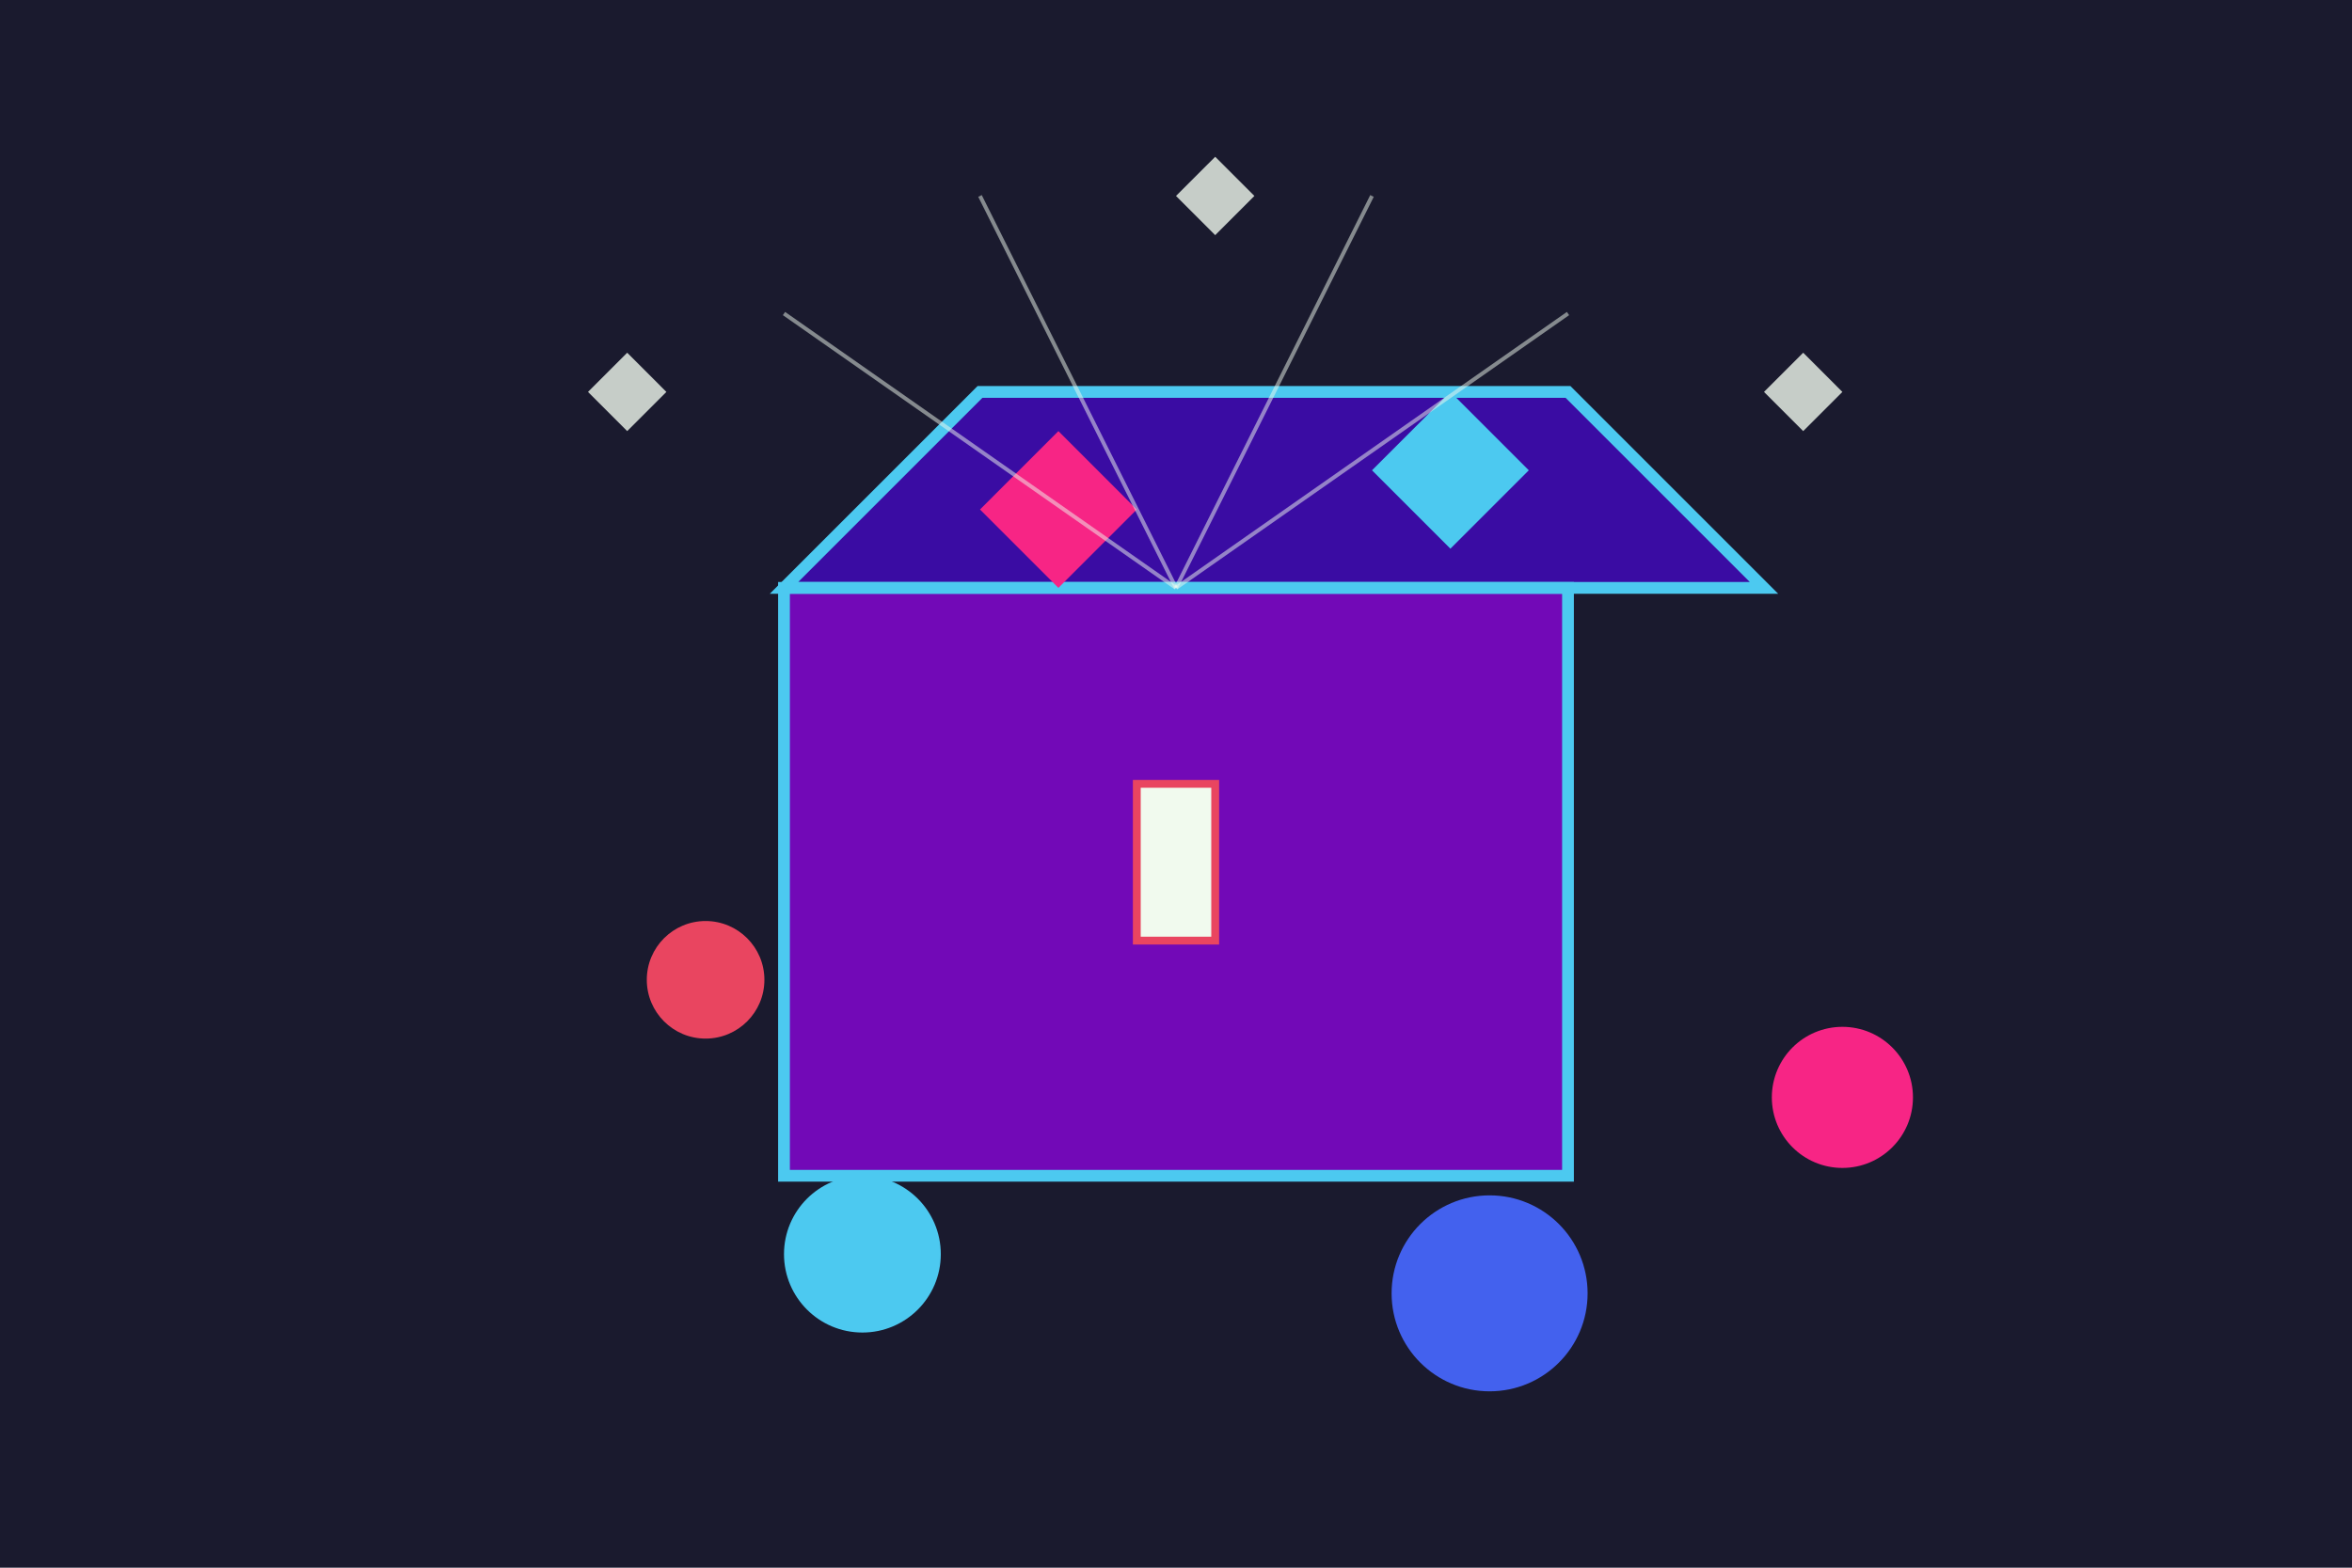 <svg xmlns="http://www.w3.org/2000/svg" viewBox="0 0 600 400" width="600" height="400">
  <!-- Background -->
  <rect width="600" height="400" fill="#1a1a2e" />
  
  <!-- Treasure chest -->
  <rect x="200" y="150" width="200" height="150" fill="#7209b7" />
  <path d="M200,150 L250,100 L400,100 L450,150" fill="#4361ee" />
  
  <!-- Chest lid -->
  <path d="M200,150 L250,100 L400,100 L450,150 Z" fill="#3a0ca3" stroke="#4cc9f0" stroke-width="3" />
  
  <!-- Chest details -->
  <rect x="200" y="150" width="200" height="150" fill="none" stroke="#4cc9f0" stroke-width="3" />
  <rect x="290" y="200" width="20" height="40" fill="#f1faee" stroke="#e94560" stroke-width="2" />
  
  <!-- Gems and treasures -->
  <path d="M250,130 L270,110 L290,130 L270,150 Z" fill="#f72585" />
  <path d="M350,120 L370,100 L390,120 L370,140 Z" fill="#4cc9f0" />
  
  <!-- Glowing gems spilling out -->
  <circle cx="180" cy="250" r="15" fill="#e94560" />
  <circle cx="220" cy="320" r="20" fill="#4cc9f0" />
  <circle cx="470" cy="280" r="18" fill="#f72585" />
  <circle cx="380" cy="330" r="25" fill="#4361ee" />
  
  <!-- Sparkles -->
  <path d="M150,100 L160,90 L170,100 L160,110 Z" fill="#f1faee" opacity="0.8" />
  <path d="M450,100 L460,90 L470,100 L460,110 Z" fill="#f1faee" opacity="0.8" />
  <path d="M300,50 L310,40 L320,50 L310,60 Z" fill="#f1faee" opacity="0.8" />
  
  <!-- Light beams from chest -->
  <path d="M300,150 L250,50" stroke="#f1faee" stroke-width="1" opacity="0.5" />
  <path d="M300,150 L350,50" stroke="#f1faee" stroke-width="1" opacity="0.5" />
  <path d="M300,150 L400,80" stroke="#f1faee" stroke-width="1" opacity="0.5" />
  <path d="M300,150 L200,80" stroke="#f1faee" stroke-width="1" opacity="0.5" />
</svg>
